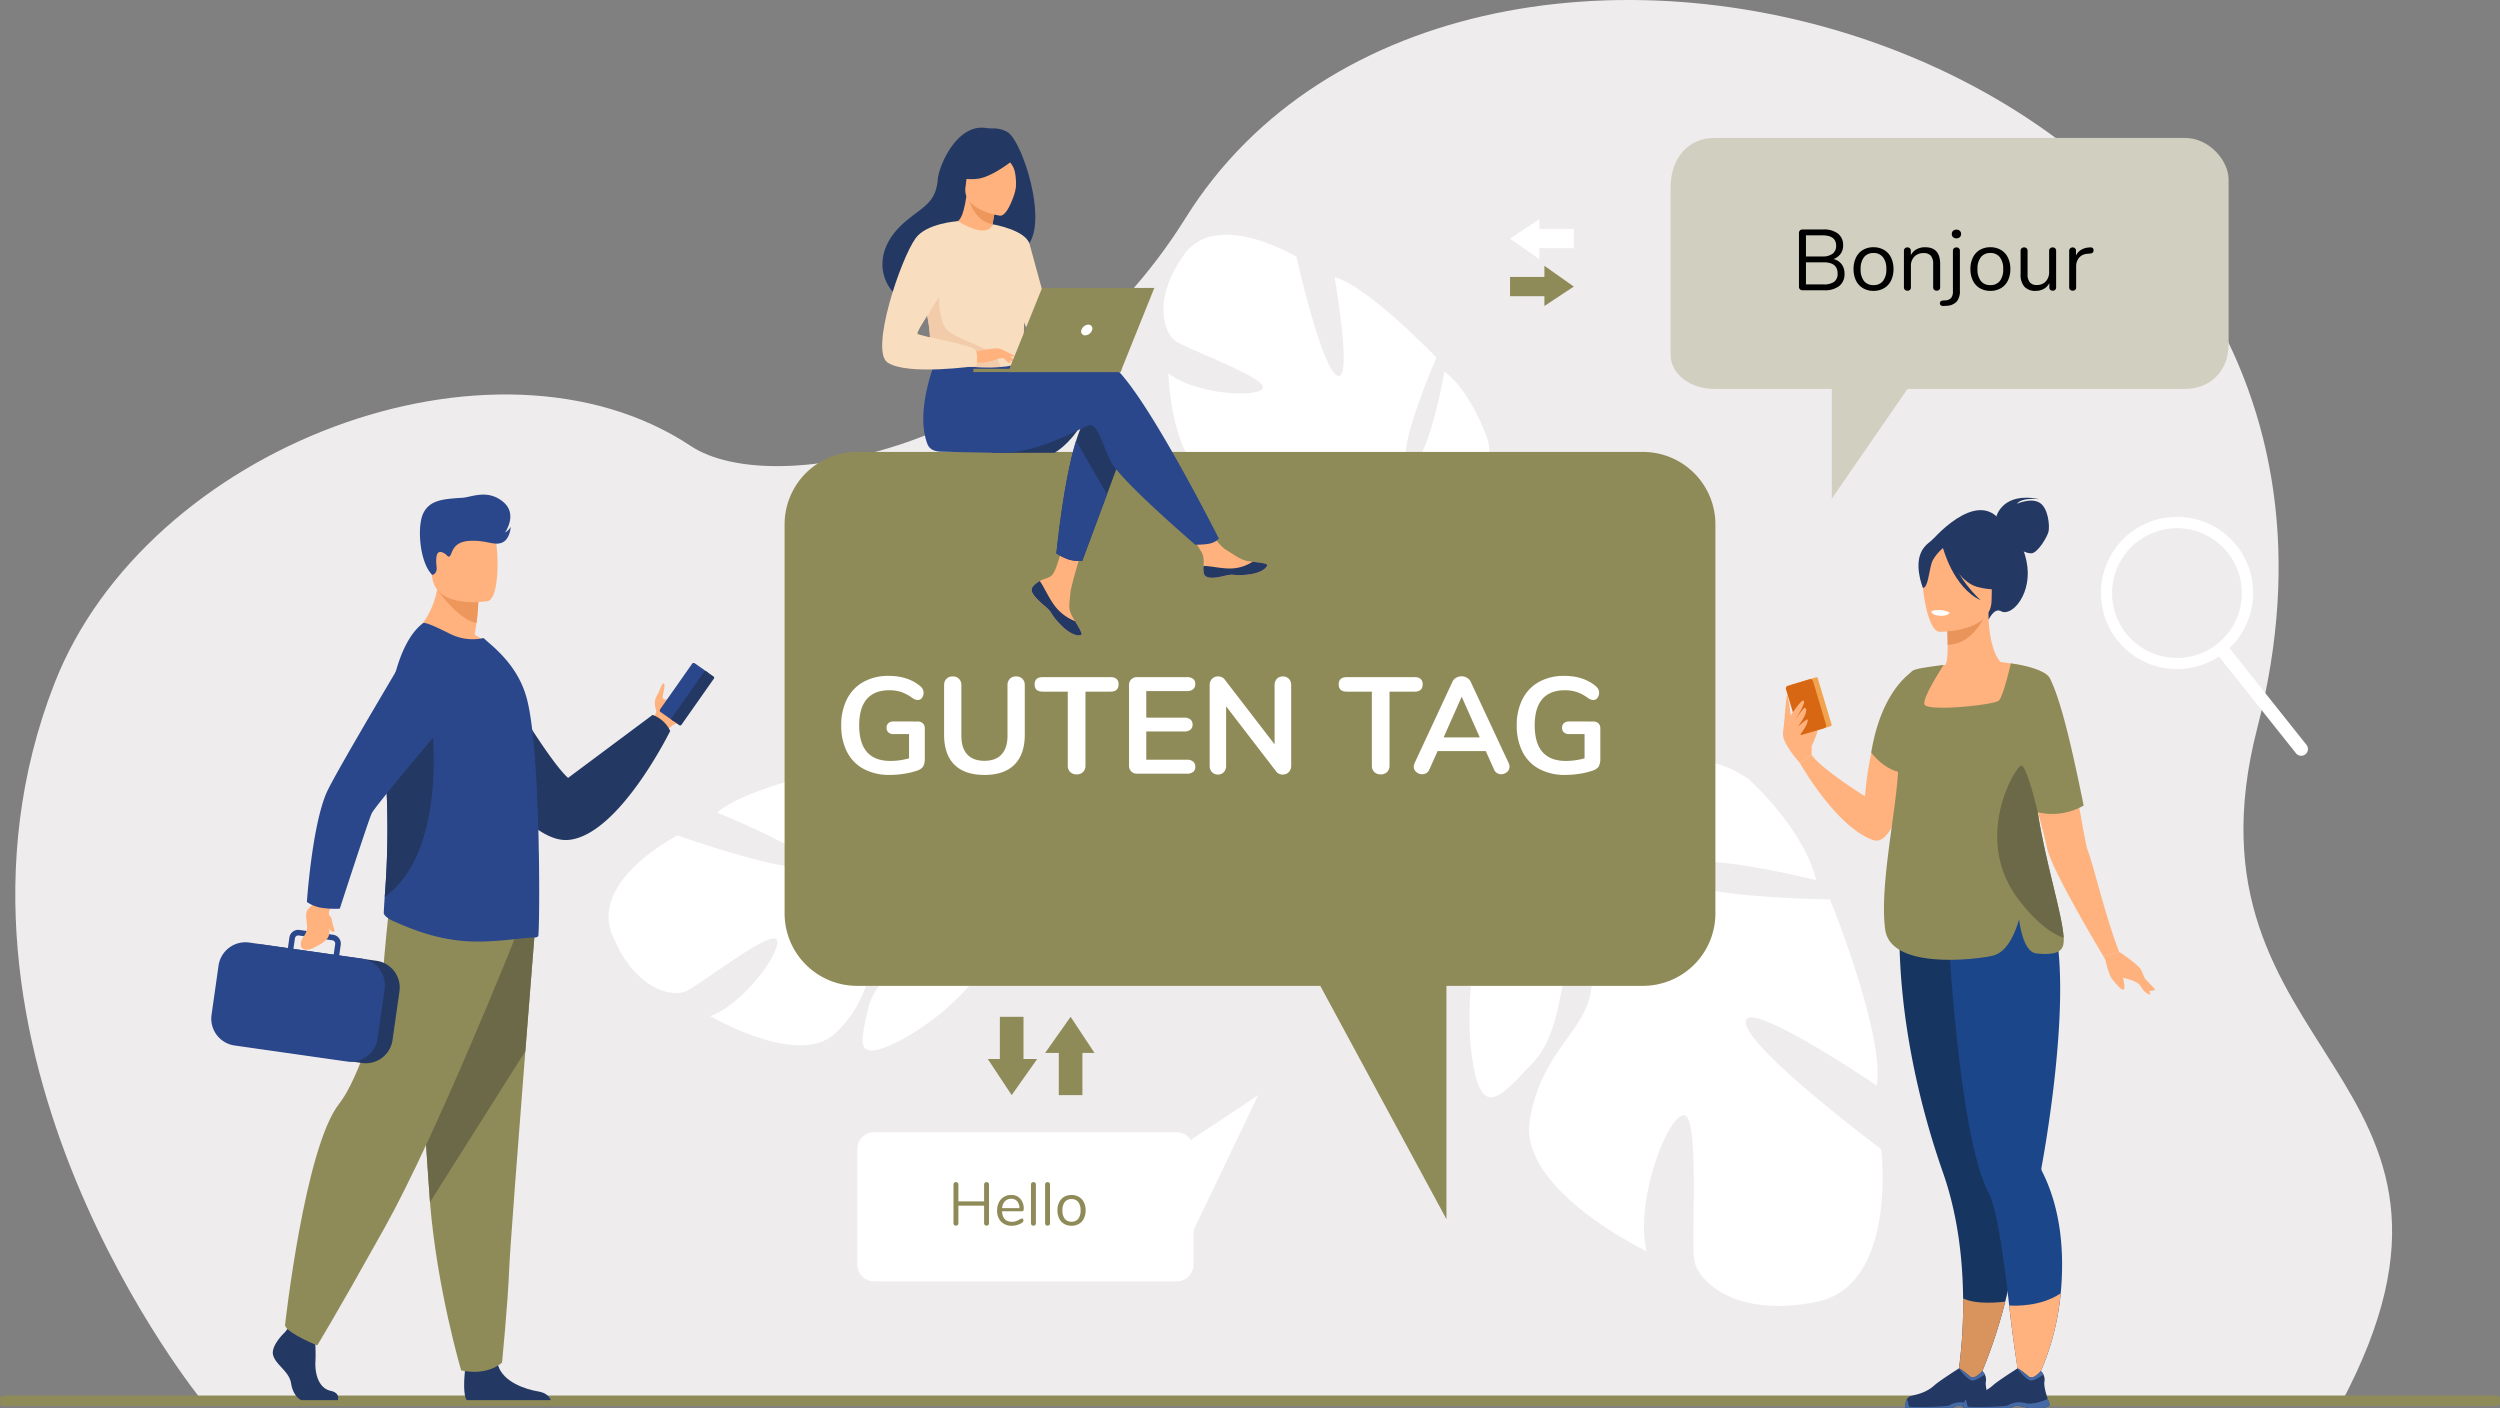 <svg xmlns="http://www.w3.org/2000/svg" xmlns:xlink="http://www.w3.org/1999/xlink" width="985.633" height="555.258" viewBox="0 0 985.633 555.258"><rect x="0" y="0" width="985.633" height="555.258" fill="#808080" stroke="none"/><defs><clipPath id="clip-path"><rect id="Rectangle_9" data-name="Rectangle 9" width="985.633" height="555.258" fill="none"></rect></clipPath></defs><g id="Groupe_3354" data-name="Groupe 3354" transform="translate(0 -0.001)"><g id="Groupe_7" data-name="Groupe 7" transform="translate(0 0.001)"><g id="Groupe_de_masques_6" data-name="Groupe de masques 6" clip-path="url(#clip-path)"><path id="Trac&#xE9;_33" data-name="Trac&#xE9; 33" d="M91.157,552.757S-23.507,413.18,32.532,269.488C69.059,175.825,206.079,124.5,283.407,175.825c32.935,21.859,138.6.737,195.016-89.76,109.634-175.859,492.259-69.057,422.6,200.946-33.71,130.663,102.593,135.412,33.141,266.022Z" transform="translate(-11.079 -0.001)" fill="#eeeced"></path><path id="Trac&#xE9;_34" data-name="Trac&#xE9; 34" d="M682.535,920.045c-8.844-21.66,25.726-39.179,25.726-39.179s44.55,15.705,51.1,11.885S723.9,871.886,723.9,871.886c10.735-9.973,51.124-18.32,51.124-18.32s26.112,38.071,31.524,32.755-24.841-32.531-24.841-32.531c13.787-5.2,34.25-.108,34.25-.108,29.363,11.32,13.31,48.439,13.31,48.439s9.334,13,28.322,21.586h0a54.465,54.465,0,0,1,9.124,4.54l-3.058,2.335q-1.314-.944-2.643-1.74a.02.02,0,0,0-.016-.01l-.039-.022c-.57-.313-1.385-.755-2.385-1.287l0,0s0,0-.005,0c-2.331-1.116-3.994-1.985-5.138-2.655l-.01-.007c-7.184-3.6-16.929-8-20.817-7.52a7.471,7.471,0,0,0-.416-1.9l.416,1.9c3.331,15.215-21.416,37.071-38.283,45.215s-13.651-.823-10.9-13.494,20.55-23.475,23.413-29.8-6.24-3.521-15.391,4.65S784.851,945.508,770.289,959,721.2,952.08,721.2,952.08c13.413-4.915,28.289-25.745,26.181-30.055s-30.614,18.049-35.957,20.354-20.048-.674-28.893-22.334" transform="translate(-441.143 -551.488)" fill="#fff"></path><path id="Trac&#xE9;_35" data-name="Trac&#xE9; 35" d="M1310.231,270.372c12.908-17.9,44.2,1,44.2,1s9.7,43.487,16.028,46.821-1.031-38.8-1.031-38.8c13.342,3.6,40.2,31.745,40.2,31.745s-17.409,39.913-10.452,41.585,13.612-36.127,13.612-36.127c11.049,8.431,17.2,27.346,17.2,27.346,5.616,29.146-32.1,34.852-32.1,34.852s-5.735,13.962-3.116,33.442h0a51.323,51.323,0,0,1,.927,9.568l-3.4-1.279c.066-1.015.092-2.01.072-2.984a.026.026,0,0,0,0-.018c0-.014,0-.028,0-.042-.035-.612-.088-1.485-.162-2.552v0s0,0,0-.005c-.272-2.422-.408-4.187-.443-5.437a.042.042,0,0,1,0-.011c-.707-7.548-2.055-17.543-4.386-20.411a7.052,7.052,0,0,0,1.314-1.284l-1.314,1.284c-10.507,10.267-40.358,1.391-55.3-8.033s-6.163-11.332,5.351-15.46,29.049,4.711,35.542,3.838-.3-6.752-11.41-9.99-20.576,5.525-38.643.615-18.994-42.722-18.994-42.722c10.635,8.274,34.731,9.766,37.126,5.926s-29.736-15.472-34.25-18.595-9.479-16.375,3.429-34.273" transform="translate(-843.291 -170.132)" fill="#fff"></path><path id="Trac&#xE9;_36" data-name="Trac&#xE9; 36" d="M1752.386,1064.612c31.939-6.566,25.4-60.182,25.4-60.182s-52.748-39.393-53.409-49.945,51.675,24.874,51.675,24.874c3.217-20.166-18.456-73.4-18.456-73.4s-64.337-.692-62.381-11.082,56.937,3.52,56.937,3.52c-4.676-20-26.449-39.738-26.449-39.738-35.887-25.212-66.408,22.172-66.408,22.172s-22.291-.721-46.965-16.042h0a75.858,75.858,0,0,0-12.335-7.041l-.331,5.352q2.113.788,4.065,1.71a.032.032,0,0,1,.024.011l.056.027c.8.418,1.949,1.017,3.342,1.763l.005,0s0,0,.007,0c3.1,1.833,5.4,3.083,7.061,3.888l.016.006c9.746,5.521,22.4,13.389,24.857,18.267a10.405,10.405,0,0,1,2.526-.994l-2.526.994c-20.2,7.949-26.3,53.557-22.646,79.4s11.545,15.166,24.078,2.145,11.234-42.007,16.341-50.231,8.919,4.494,6.558,21.428-19.9,24.39-24.219,51.715,46.089,51.463,46.089,51.463c-4.717-19.343,7.858-52.726,14.483-53.631s2.856,49.447,4.333,57.422,16.335,22.689,48.274,16.123" transform="translate(-1036.106 -551.367)" fill="#fff"></path><path id="Trac&#xE9;_37" data-name="Trac&#xE9; 37" d="M984.232,1565.859H1.4a1.405,1.405,0,0,1-1.4-1.4v-1.314a1.405,1.405,0,0,1,1.4-1.4H984.232a1.406,1.406,0,0,1,1.4,1.4v1.314a1.405,1.405,0,0,1-1.4,1.4" transform="translate(0 -1011.546)" fill="#8f8b59"></path><path id="Trac&#xE9;_38" data-name="Trac&#xE9; 38" d="M1216.441,505.76H906.606a28.57,28.57,0,0,0-28.57,28.57V687.688a28.57,28.57,0,0,0,28.57,28.57h182.619l49.748,91.987V716.258h77.468a28.571,28.571,0,0,0,28.57-28.57V534.33a28.57,28.57,0,0,0-28.57-28.57" transform="translate(-568.707 -327.583)" fill="#8f8b59"></path><path id="Trac&#xE9;_39" data-name="Trac&#xE9; 39" d="M1886.665,154.38h185.75c9.459,0,17.128,8.956,17.128,16.373v64.836c0,11.133-7.669,17.738-17.128,17.738H1962.933l-29.825,43.24v-43.24h-46.442c-9.46,0-17.128-6.013-17.128-13.43V174.059c0-12.476,7.669-19.679,17.128-19.679" transform="translate(-1210.906 -99.993)" fill="#d1cfc0"></path><path id="Trac&#xE9;_40" data-name="Trac&#xE9; 40" d="M1145.063,471.684c-4.754,8.274-10.734,11.468-10.734,11.468h-24.876s39.237-17.781,35.61-11.468" transform="translate(-718.596 -304.634)" fill="#233862"></path><path id="Trac&#xE9;_41" data-name="Trac&#xE9; 41" d="M1155.212,617.967a2.3,2.3,0,0,0-.41,2.46.018.018,0,0,0,.006.012c.594,1.64,2.554,3.471,4.831,5.3.291.235.55.448.775.646.059.052.118.1.174.156s.09.082.134.12c2.123,1.957,1.324,2.406,5.138,6.378,4.35,4.525,7.344,4.607,8.2,4.2.721-.352-.744-2.752-2.366-5.45-.079-.13-.156-.261-.236-.394-.216-.358-.431-.722-.645-1.083-1.9-3.247-1.413-4.77-.962-9.6.367-3.927,6.109-21.937,6.109-21.937l-8.335-1.435s-2.51,14.34-5.276,16.55c-1.479,1.177-3.135,1.192-4.556,2.064-.1.061-.2.123-.3.187a10.933,10.933,0,0,0-2.28,1.833" transform="translate(-747.851 -386.895)" fill="#ffb27d"></path><path id="Trac&#xE9;_42" data-name="Trac&#xE9; 42" d="M1155.212,652.189a2.3,2.3,0,0,0-.41,2.46.018.018,0,0,0,.006.012c.727,1.639,2.638,3.46,4.838,5.283.287.239.542.458.768.663.059.052.118.1.174.156s.09.082.134.12c2.123,1.957,1.324,2.406,5.138,6.377,4.35,4.526,7.344,4.607,8.2,4.2.721-.352-.744-2.752-2.366-5.45a18.533,18.533,0,0,1-7.753-5.713c-2.619-3.342-4.366-7.636-6.149-10.124-.1.061-.2.123-.3.187a10.936,10.936,0,0,0-2.28,1.833" transform="translate(-747.851 -421.117)" fill="#233862"></path><path id="Trac&#xE9;_43" data-name="Trac&#xE9; 43" d="M1334.823,608.1c.515,2.573,4.182,2.143,8.28,1.143s3.123.189,8.955-.457,7.6-2.82,7.776-3.687c.159-.769-2.722-1.041-5.813-1.4-.388-.043-.779-.091-1.169-.14-3.49-.438-6.045-2.689-9.214-4.539-3-1.752-7.484-8.888-7.484-8.888l-8,.633s4.2,6.374,5.82,9.146c.955,1.63.9,3.785.785,5.45a10.264,10.264,0,0,0,.061,2.736" transform="translate(-860.252 -382.231)" fill="#ffb27d"></path><path id="Trac&#xE9;_44" data-name="Trac&#xE9; 44" d="M1355.135,634.182c4.1-1,3.124.189,8.956-.456s7.6-2.82,7.775-3.687c.159-.77-2.722-1.041-5.813-1.4l-.029.06a16.442,16.442,0,0,1-8.352,2.6c-3.956.1-8.147-1.037-10.88-.993a10.283,10.283,0,0,0,.062,2.736c.515,2.573,4.182,2.144,8.28,1.142" transform="translate(-872.284 -407.173)" fill="#233862"></path><path id="Trac&#xE9;_45" data-name="Trac&#xE9; 45" d="M1209.641,472.4l-7.476,20.118-9.761,26.268a15.809,15.809,0,0,1-5.185-.474,22.487,22.487,0,0,1-5.014-2.441s2.71-28.2,7.766-44.395c1.3-4.155,2.748-7.517,4.35-9.409,7.837-9.263,15.321,10.333,15.321,10.333" transform="translate(-765.718 -297.672)" fill="#233862"></path><path id="Trac&#xE9;_46" data-name="Trac&#xE9; 46" d="M1105.558,397.895c-4.9-1.58-18.868.448-32.9,3.2l-2.938-4.846-30.31-2.367s-10,22.181-4.527,36.313c.805,2.077,2.8,2.954,5.523,3l0,0s18.087.441,23.945.441c15.073,0,31.9-10.361,34.078-10.8,3.563-.713,4.988,6.413,8.552,13.9s33.493,33.136,33.493,33.136,4.6.046,6.5-.667a6.4,6.4,0,0,0,2.792-1.762s-33.164-65.982-44.21-69.545" transform="translate(-669.235 -255.116)" fill="#2b478b"></path><path id="Trac&#xE9;_47" data-name="Trac&#xE9; 47" d="M1036.909,144.646a10.748,10.748,0,0,0-5.828-1.5,17.563,17.563,0,0,1-2.9-.19c-11.486-1.543-18.4,15.146-18.805,20.2-.75,9.322-5.681,10.743-12.621,16.58-13.917,11.705-9.836,25.307-2.226,30.361,4.566,3.032,12.614,0,12.614,0,.114.079,22.011-12.241,32.8-18.183,16.181-2.3,3.458-43.4-3.042-47.266" transform="translate(-639.645 -92.525)" fill="#233862"></path><path id="Trac&#xE9;_48" data-name="Trac&#xE9; 48" d="M1083.444,236.55c.048.031-5.31,1.86-8.893.273-3.37-1.49-5.924-7.035-5.874-7.038,1.533-.071,3.216-1.411,4.513-10.207l.653.234,10.978,3.95s-.8,3.522-1.31,6.876c-.433,2.816-.666,5.513-.067,5.911" transform="translate(-692.185 -142.222)" fill="#ffb27d"></path><path id="Trac&#xE9;_49" data-name="Trac&#xE9; 49" d="M1094.319,224.193s-.8,3.522-1.31,6.876c-6.305-1.135-8.78-7.417-9.668-10.826Z" transform="translate(-701.684 -142.653)" fill="#ed975d"></path><path id="Trac&#xE9;_50" data-name="Trac&#xE9; 50" d="M1093.932,192.807s-15.02-2.016-13.62-11.35.4-15.88,10.052-14.988,10.973,4.733,11.264,7.962-3.753,18.659-7.7,18.376" transform="translate(-699.662 -107.771)" fill="#ffb27d"></path><path id="Trac&#xE9;_51" data-name="Trac&#xE9; 51" d="M1093.158,167.8s-9.615,8.286-16.155,8.954-9.015-1.431-9.015-1.431a25.535,25.535,0,0,0,6.174-8.366,4.6,4.6,0,0,1,3.791-2.711c4.67-.4,13.522-.587,15.2,3.554" transform="translate(-691.74 -106.253)" fill="#233862"></path><path id="Trac&#xE9;_52" data-name="Trac&#xE9; 52" d="M1122.373,169.287s3.216,3.11,4.229,5.417c.977,2.226,1.271,7.55.492,9.664,0,0,5.012-9.745,2.174-14.479-3.009-5.02-6.9-.6-6.9-.6" transform="translate(-726.965 -108.484)" fill="#233862"></path><path id="Trac&#xE9;_53" data-name="Trac&#xE9; 53" d="M1072.394,276.789c-.454,30.4-.125,24.05-3.45,26.935-.8.694-3.054,1.109-6.019,1.3-9.322.619-25.71-.917-26.333-2.64-2.151-5.961-.633-7.813-2.426-16.94-.187-.971-.419-2.021-.69-3.165-1.5-6.268-2.952-8.4,2.355-18.471,4.813-9.122,9.812-16.526,10.262-16.258,12.7,7.537,13.721,1.2,13.721,1.2s12.8,13.2,12.581,28.034" transform="translate(-668.488 -160.337)" fill="#f9ddbf"></path><path id="Trac&#xE9;_54" data-name="Trac&#xE9; 54" d="M1202.165,514.389l-9.76,26.268a15.811,15.811,0,0,1-5.186-.474,22.489,22.489,0,0,1-5.014-2.441s2.71-28.2,7.766-44.395Z" transform="translate(-765.718 -319.543)" fill="#2b478b"></path><path id="Trac&#xE9;_55" data-name="Trac&#xE9; 55" d="M1110.783,250.973s13.065,2.215,14.6,7.84,10.563,38.694,10.563,38.694-6.642,1.193-9.71-1.875-10.676-28.467-10.676-28.467Z" transform="translate(-719.458 -162.556)" fill="#f9ddbf"></path><path id="Trac&#xE9;_56" data-name="Trac&#xE9; 56" d="M1066.739,351.433c-9.323.619-25.71-.917-26.333-2.64-2.151-5.961-.633-7.813-2.427-16.94l4.5-12.662s-.744,14.1,3.414,17.808,17.025,7.159,19.046,10.257a11.34,11.34,0,0,1,1.8,4.176" transform="translate(-672.303 -206.742)" fill="#f2ccaa"></path><path id="Trac&#xE9;_57" data-name="Trac&#xE9; 57" d="M1089.3,391.26s9.2-2.048,10.681-1.232,5.111,3.789,5.565,4.823-3.3-.785-4.526-1.113c-.791-.212-2.876.512-3.907.856-4.341,1.447-7,.7-7,.7Z" transform="translate(-705.541 -252.498)" fill="#ffb27d"></path><path id="Trac&#xE9;_58" data-name="Trac&#xE9; 58" d="M1017.037,247.547s-12.349.761-16.625,6.723c-6.018,8.393-17.956,44.165-11.114,48.935,7.705,5.372,35.067,1.406,35.067,1.406s.911-4.256-.356-6.315-21.855-5.385-22.805-6.335,11.878-18.529,11.878-21.379,3.955-23.035,3.955-23.035" transform="translate(-639.441 -160.337)" fill="#f9ddbf"></path><path id="Trac&#xE9;_59" data-name="Trac&#xE9; 59" d="M1120.878,397.648a17.8,17.8,0,0,0,2.559,2.782,1.882,1.882,0,0,0,1.04.223l-1.3-2.337Z" transform="translate(-725.997 -257.558)" fill="#ffb27d"></path><path id="Trac&#xE9;_60" data-name="Trac&#xE9; 60" d="M1119.614,390.381l5.6,2.721a1,1,0,0,1-.928.359,13.382,13.382,0,0,1-2.43-.668Z" transform="translate(-725.178 -252.851)" fill="#ffb27d"></path><path id="Trac&#xE9;_61" data-name="Trac&#xE9; 61" d="M1128.141,355.4h44.32l13.333-33.154h-44.251Z" transform="translate(-730.701 -208.721)" fill="#8f8b59"></path><path id="Trac&#xE9;_62" data-name="Trac&#xE9; 62" d="M1147.82,412.688H1089.3v1.292H1147.3Z" transform="translate(-705.541 -267.3)" fill="#8f8b59"></path><path id="Trac&#xE9;_63" data-name="Trac&#xE9; 63" d="M1214.271,365.421a1.536,1.536,0,0,0-1.505-2.11,3.023,3.023,0,0,0-2.715,2.11,1.535,1.535,0,0,0,1.5,2.11,3.025,3.025,0,0,0,2.716-2.11" transform="translate(-783.698 -235.318)" fill="#fff"></path><path id="Trac&#xE9;_64" data-name="Trac&#xE9; 64" d="M747.032,763.814c-1.505,4.048-4.115,8.745-6.853,9.914a10.6,10.6,0,0,0-4.4,3.2l-2.507-1.455-2.994-1.74s.071-.333.217-.875.369-1.29.672-2.122a2.9,2.9,0,0,0,.356-2.664,6.185,6.185,0,0,1,.51-5.169c.961-1.4,1.887-4.834,2.465-4.732,1.4.241-.688,4.967-.089,5.844a1.034,1.034,0,0,0,1.345.461c.008-.005.016-.008.024-.013,3.928-1.727,8.692-11.038,10.8-9.781.788.471,1.092,7.414.451,9.138" transform="translate(-473.004 -488.732)" fill="#ffb27d"></path><path id="Trac&#xE9;_65" data-name="Trac&#xE9; 65" d="M738.659,761.271l4.92,3.458a.775.775,0,0,0,1.076-.188l12.605-17.936a.775.775,0,0,0-.188-1.076l-4.921-3.458a.775.775,0,0,0-1.076.188L738.471,760.2a.775.775,0,0,0,.188,1.076" transform="translate(-478.22 -480.552)" fill="#2b478b"></path><path id="Trac&#xE9;_66" data-name="Trac&#xE9; 66" d="M751.589,770.319l2.885,2.027a.589.589,0,0,0,.818-.143l12.818-18.238a.59.59,0,0,0-.143-.819l-2.884-2.027a.59.59,0,0,0-.819.143L751.447,769.5a.589.589,0,0,0,.143.819" transform="translate(-486.646 -486.434)" fill="#233862"></path><path id="Trac&#xE9;_67" data-name="Trac&#xE9; 67" d="M513.831,723.771s25.039,43.672,34.122,51.708l33.307-24.832a12.156,12.156,0,0,1,6.949,6.334s-20.226,41.207-40.14,42.954S500.2,750.543,500.2,750.543Z" transform="translate(-323.985 -468.789)" fill="#233862"></path><path id="Trac&#xE9;_68" data-name="Trac&#xE9; 68" d="M330.924,1512.926H316.457c-1.821-.99-3.444-3.253-3.957-6.629-.707-4.661-5.93-7.2-7.061-11.015s4.661-9.175,4.661-9.175l.968-1.248,1.008-1.3,9.6,2.261s.238,2.287.382,5.2a66.3,66.3,0,0,1,.042,6.661c-.282,5.082,1.421,10.557,5.938,11.547,3.339.729,3.19,2.711,2.884,3.7" transform="translate(-197.739 -960.909)" fill="#233862"></path><path id="Trac&#xE9;_69" data-name="Trac&#xE9; 69" d="M553.574,1535.806H520.489c-1.591-1.942-1.005-9.107-.764-11.447.05-.471.084-.746.084-.746s11.3-9.037,12.85-2.117c.047.217.1.429.167.638,1.955,6.472,10.725,9.414,15.789,10.233,3.292.534,4.509,2.245,4.959,3.439" transform="translate(-336.429 -983.789)" fill="#233862"></path><path id="Trac&#xE9;_70" data-name="Trac&#xE9; 70" d="M510.351,1037.252s-1.715,21.4-3.732,47.132c-2.74,34.95-6.036,77.881-6.362,86.013-.563,14.122-2.825,36.712-2.825,36.712s-5.363,5.367-16.1,3.1c0,0-9.565-32.247-12.3-66.367-.042-.559-.085-1.123-.127-1.686-2.542-34.734-6.494-107.874-6.494-107.874Z" transform="translate(-299.51 -669.912)" fill="#8f8b59"></path><path id="Trac&#xE9;_71" data-name="Trac&#xE9; 71" d="M510.351,1037.252s-1.715,21.4-3.732,47.132l-37.58,59.463c-.042-.559-.085-1.123-.127-1.686-2.542-34.734-6.494-107.874-6.494-107.874Z" transform="translate(-299.51 -669.912)" fill="#6b6948"></path><path id="Trac&#xE9;_72" data-name="Trac&#xE9; 72" d="M409.582,1024.218s-30.921,77.516-51.253,113.944-26.686,46.594-26.686,46.594-11.649-4.659-12.708-7.836c0,0,7.775-70.326,21.391-87.47,7.694-9.687,16.732-38.759,17.155-48.924s2.753-30.286,2.753-30.286Z" transform="translate(-206.575 -654.336)" fill="#8f8b59"></path><path id="Trac&#xE9;_73" data-name="Trac&#xE9; 73" d="M493.735,669.916c-12.083,3.813-32.991-6.477-32.991-6.477s11.141-8.361,10.557-25.747l9.343,7.529,6.347,5.114a76.119,76.119,0,0,1-.72,8.3c-.183,1.39-.411,2.939-.7,4.633a28.913,28.913,0,0,1,8.163,6.65" transform="translate(-298.426 -413.036)" fill="#ffb27d"></path><path id="Trac&#xE9;_74" data-name="Trac&#xE9; 74" d="M506.328,663.844a76.025,76.025,0,0,1-.72,8.3c-7.032-1.207-15.009-12.572-15.009-12.572a22.405,22.405,0,0,1,9.382-.84Z" transform="translate(-317.763 -426.545)" fill="#ed975d"></path><path id="Trac&#xE9;_75" data-name="Trac&#xE9; 75" d="M501.842,612.06s-19.959,3.316-21.833-9.145-5.711-20.425,6.953-23.069,15.86,1.738,17.5,5.745,2.526,25.286-2.618,26.469" transform="translate(-309.582 -375.047)" fill="#ffb27d"></path><path id="Trac&#xE9;_76" data-name="Trac&#xE9; 76" d="M490.345,820.653a1.956,1.956,0,0,1-1.27.484c-4.538-.062-17.77,2.459-28.965,1.309-9.439-.906-17.793-3.7-26.764-7.724-1.191-.534-3.934-2-3.872-3.329.041-1.458.185-3.573.367-6.236a333.6,333.6,0,0,0,.663-43.563c-.194-3.421-.3-6.815-.308-10.157-.093-24.9,4.846-46.809,14.769-54.222.848-.607,6.051,1.936,10.832,4.294a19.786,19.786,0,0,0,13.009,1.575l4.174,3.69c5.083,4.719,10.65,11.134,13.07,20.875,2.059,8.289,3.268,23.236,3.933,38.726.3,7.019.546,14.1.607,20.816v.24c.058.666.058,1.393.058,2.059.244,17.244,0,30.918-.3,31.162" transform="translate(-278.171 -451.53)" fill="#2b478b"></path><path id="Trac&#xE9;_77" data-name="Trac&#xE9; 77" d="M430.517,873.208a333.6,333.6,0,0,0,.663-43.563c-.194-3.422-.3-6.816-.308-10.157,4.134-10.027,7.512-17.3,7.512-17.3H448.8s7.639,52.175-18.286,71.019" transform="translate(-278.847 -519.581)" fill="#233862"></path><path id="Trac&#xE9;_78" data-name="Trac&#xE9; 78" d="M262.249,1097.363l44.436,6.332a10.652,10.652,0,0,0,12.013-9.017l2.744-19.257a10.652,10.652,0,0,0-9.016-12.014l-44.437-6.332a10.652,10.652,0,0,0-12.013,9.017l-2.744,19.257a10.653,10.653,0,0,0,9.017,12.014" transform="translate(-163.951 -684.603)" fill="#233862"></path><path id="Trac&#xE9;_79" data-name="Trac&#xE9; 79" d="M304.112,1058.532v0a10.7,10.7,0,0,0-7.362-6.43h0a.011.011,0,0,1-.008,0,10.434,10.434,0,0,0-1.026-.2l-8.848-1.259.591-4.156a3.52,3.52,0,0,0-2.986-3.978l-2.308-.33-9.29-1.324-1.675-.238a3.521,3.521,0,0,0-3.978,2.986l-.591,4.156-15.273-2.177a10.7,10.7,0,0,0-12.06,9.05l-2.774,19.481a10.691,10.691,0,0,0,9.05,12.057l44.357,6.323a10.414,10.414,0,0,0,2.313.073h.008a10.492,10.492,0,0,0,3.462-.874,10.683,10.683,0,0,0,6.276-8.252l2.776-19.479a10.567,10.567,0,0,0-.652-5.425m-34.71-14.622a1.322,1.322,0,0,1,1.487-1.115l1.973.28,7.312,1.044,3.986.568a1.315,1.315,0,0,1,1.115,1.484l-.592,4.156-15.872-2.264Z" transform="translate(-153.126 -673.986)" fill="#2b478b"></path><path id="Trac&#xE9;_80" data-name="Trac&#xE9; 80" d="M350.135,1003.283s-2.334,3.109-2.427,4.351c-.627,8.418,3.219,9.583-6.74,14.259,0,0-4.251,1.622-4.324-1.678s2.95-3.355,2.4-7.976c-.638-5.33-.573-5.38,2.925-8.164l2.316-3.829Z" transform="translate(-218.045 -647.863)" fill="#ffb27d"></path><path id="Trac&#xE9;_81" data-name="Trac&#xE9; 81" d="M348.611,812.544a34.14,34.14,0,0,0,7.819.435S367.568,778.571,369,775.428s33.085-40.346,33.085-40.346l-13.185-33s-34.235,57.185-37.711,65.22c-5.745,13.279-7.738,43.049-7.738,43.049a14.333,14.333,0,0,0,5.158,2.193" transform="translate(-222.456 -454.742)" fill="#2b478b"></path><path id="Trac&#xE9;_82" data-name="Trac&#xE9; 82" d="M474.788,585.192s2.048-.342,1.718-3.163-.326-6.509,1.967-5.822,2.408,2.524,3.35,1.451.959-5.591,7.784-5.905,9.6,2.061,12.772.666,3.342-6.2,3.342-6.2a5.464,5.464,0,0,1-2.266,2.261s5.295-7.242-.835-12.208-12.381-1.715-15.929-1.5c-7.816.473-12.865.942-15.419,6.078s-1.5,19.4,3.516,24.341" transform="translate(-304.377 -358.524)" fill="#2b478b"></path><path id="Trac&#xE9;_83" data-name="Trac&#xE9; 83" d="M364.12,1019.376s2.247,2.343,2.389,3.317c.456,3.128,1.5,4.48.977,4.82-1.088.707-2.529-1.609-3.217-3.687a9.5,9.5,0,0,1-.149-4.45" transform="translate(-235.712 -660.254)" fill="#ffb27d"></path><path id="Trac&#xE9;_84" data-name="Trac&#xE9; 84" d="M2025.907,821.39c0-.213,3.129-6.685,2.134-7.183s-2.78-.422-2.986.711.853,6.471.853,6.471" transform="translate(-1311.617 -527.176)" fill="#ffb27d"></path><path id="Trac&#xE9;_85" data-name="Trac&#xE9; 85" d="M2160.135,583.554s18.352-22.053,28.068-7.942c0,0,7.248,3.007,9.869,15.344,2.675,12.588-5.7,22.155-10.024,19.791-2.776-1.516-4.877,3.342-4.877,3.342Z" transform="translate(-1399.127 -369.772)" fill="#233862"></path><path id="Trac&#xE9;_86" data-name="Trac&#xE9; 86" d="M2042.867,817.988c-14.59-5.375-28.643-30.342-28.643-30.342l4.6-3.221c3.833,5.606,21.074,16.37,21.074,16.37.394-4.724.965-9.011,1.67-12.893,4.787-26.387,15.736-34.2,18.676-35.863a6.575,6.575,0,0,1,.742-.375s-.01.194-.032.562c-.042.794-.136,2.394-.29,4.587-1.139,16.337-5.608,65.67-17.8,61.174" transform="translate(-1304.62 -486.856)" fill="#ffb27d"></path><path id="Trac&#xE9;_87" data-name="Trac&#xE9; 87" d="M2234.113,564.362s2.468-9.87,16.963-6.786c0,0-6.939-.874-8.841,1.8,0,0,5.5-2.519,8.944-.411s4.01,9.2,3.5,11.36-4.318,8.585-6.837,8.585-5.5-2.21-5.5-2.21Z" transform="translate(-1447.043 -360.758)" fill="#233862"></path><path id="Trac&#xE9;_88" data-name="Trac&#xE9; 88" d="M2187.328,802.019c-7.208-16.165-10.656-20.735-10.776-25.822-.1-4.022,1.888-8.362,5.74-19a39.714,39.714,0,0,0,1.918-7.692c3.046-20.514-8.816-42.69-16.189-44.2-2.051-.542-5.529-7.952-5.486-19.891l-.924.182-15.524,3.074s.353,4.886.364,9.488c.01,3.836-.221,7.471-1.09,7.929-1.118.1-1.778.168-1.778.168s-12.944,17.977-14.032,34.7,10.366,23.984-.086,57.4c-10.672,34.124,61.846,12.606,57.864,3.673" transform="translate(-1378.566 -443.943)" fill="#ffb27d"></path><path id="Trac&#xE9;_89" data-name="Trac&#xE9; 89" d="M2178.621,689s.353,4.886.364,9.488c8.687-.245,13.279-8.17,15.16-12.562Z" transform="translate(-1411.101 -444.278)" fill="#e8945b"></path><path id="Trac&#xE9;_90" data-name="Trac&#xE9; 90" d="M2177.773,622.483s4.553-7.194,5.646-13.344c.78-4.392-1.456-20.67-17.814-18.326a22.224,22.224,0,0,0-9.216,3.485c-3.552,2.4-8.677,7.577-2.946,21.781l1.488,4.8Z" transform="translate(-1393.125 -382.523)" fill="#233862"></path><path id="Trac&#xE9;_91" data-name="Trac&#xE9; 91" d="M2157.8,643.259s20.555.339,20.569-12.465,2.676-21.383-10.447-22.141-15.678,4.125-16.722,8.4,1.253,25.79,6.6,26.208" transform="translate(-1393.18 -394.176)" fill="#ffb27d"></path><path id="Trac&#xE9;_92" data-name="Trac&#xE9; 92" d="M2172.545,603.123s5.627,15.021,14.264,17.242,12.384-.093,12.384-.093a24.456,24.456,0,0,1-8-14.45s-14.4-9.848-18.649-2.7" transform="translate(-1407.165 -388.96)" fill="#233862"></path><path id="Trac&#xE9;_93" data-name="Trac&#xE9; 93" d="M2157.371,606.865s-4.2,3.354-5.228,6.614-1.486,9.972-3.442,9.744c0,0-4.24-10.21.525-15.985,5.053-6.124,8.145-.373,8.145-.373" transform="translate(-1390.595 -391.483)" fill="#233862"></path><path id="Trac&#xE9;_94" data-name="Trac&#xE9; 94" d="M2167.388,1179.388a203.147,203.147,0,0,1-12.956,36.342l-6.778-.47a191.631,191.631,0,0,0,3.133-37.179c-.134-14.937-1.981-32.591-7.884-49.447-20.281-57.923-17-100.079-17-100.079l38.14,4.461,1.777.208c.159,17.516.611,41.3,1.006,59.894.349,16.724.656,29.253.656,29.253,7.333,15.792,4.67,38.084-.091,57.016" transform="translate(-1376.826 -666.199)" fill="#163560"></path><path id="Trac&#xE9;_95" data-name="Trac&#xE9; 95" d="M2285.015,855.05l-6.17,1.851s-20.356-33.774-22.208-42.562c-.6-2.861-2.083-8.587-3.811-15-3.574-13.285-8.187-29.539-8.187-29.539l-1.52-6.58-5.181-22.44s9.921,1.014,15.725,3.44c1.922.8,3.387,1.759,3.9,2.882,4.263,9.374,8.52,33.032,11.511,49.909,1.667,9.406,2.939,16.707,3.6,18.254,1.851,4.316,7.506,28.066,12.338,39.786" transform="translate(-1449.521 -479.805)" fill="#ffb27d"></path><path id="Trac&#xE9;_96" data-name="Trac&#xE9; 96" d="M2223.456,1161.336c-2.193,23.4-11.849,38.538-11.849,38.538l-3.238,2.355s-3.065-16.489-5.234-36.107c-2.067-18.646-4.9-38.377-8.1-44.4-12.719-23.884-16.547-114.049-16.547-114.049l38.669-1.918c3.889,6.538,5.584,17.261,5.987,29.454,1.017,30.772-6.217,70.9-7.3,76.7a.027.027,0,0,1,0,.014,2.024,2.024,0,0,0,.254,1.3c7.693,15.23,8.806,32.654,7.361,48.114" transform="translate(-1411.013 -651.433)" fill="#1c468a"></path><path id="Trac&#xE9;_97" data-name="Trac&#xE9; 97" d="M2174.289,605.29s4.009,15.73,14.907,20.768c0,0-10.9-9.664-11.823-20.048s-3.083-.72-3.083-.72" transform="translate(-1408.295 -389.4)" fill="#233862"></path><path id="Trac&#xE9;_98" data-name="Trac&#xE9; 98" d="M2179.184,850.615a9.182,9.182,0,0,1-.24,3.091c-.823,2.589-3.648,3.769-10.48,3.062-4.175-.435-6.036-7.432-6.867-13.4q-3.761,12.81-10.557,14.34c-6.624,1.473-40.03,5.535-42.216-10.345-2.406-17.467,4.8-48.394,5.193-65.069a82.484,82.484,0,0,1-1.212-15.453c.279-11.879,3.766-18.537,6.446-21.218.759-.583,1.52-.947,4.567-1.469,1.559-.265,3.716-.572,6.774-.975a11.367,11.367,0,0,1,1.22-.094c-.565,1.01-8.131,12.467-7.542,15.413.619,3.084,27.453.308,29.3-1.388s4.779-14.686,4.779-14.686,9.5,1.038,14.149,4.419l-.049.06a3.92,3.92,0,0,1,1.222,1.285c4.959,9.442,9.912,33.269,13.394,50.266a24.748,24.748,0,0,1-18.105,2.652c2.992,19.575,9.777,40.592,10.222,49.51" transform="translate(-1365.575 -480.87)" fill="#8f8b59"></path><path id="Trac&#xE9;_99" data-name="Trac&#xE9; 99" d="M2006.563,814.625c0-.635.532-9.816-1.1-11.745s-4.971-4.672-6.02-4.587-5.155,5.538-3.921,9.718,6.442,9.835,6.442,9.835Z" transform="translate(-1292.356 -517.057)" fill="#ffb27d"></path><path id="Trac&#xE9;_100" data-name="Trac&#xE9; 100" d="M2019.659,777.272l-9.515,2.852a.6.6,0,0,1-.743-.4l-5.437-18.143a.6.6,0,0,1,.4-.743l9.514-2.851a.6.6,0,0,1,.743.4l5.438,18.143a.6.6,0,0,1-.4.743" transform="translate(-1297.958 -490.934)" fill="#f1a34f"></path><path id="Trac&#xE9;_101" data-name="Trac&#xE9; 101" d="M2013.661,779.339l-8.63,2.587a1.058,1.058,0,0,1-1.318-.71l-5.173-17.258a1.058,1.058,0,0,1,.71-1.318l8.63-2.587a1.059,1.059,0,0,1,1.318.71l5.173,17.258a1.059,1.059,0,0,1-.71,1.318" transform="translate(-1294.433 -492.261)" fill="#d86713"></path><path id="Trac&#xE9;_102" data-name="Trac&#xE9; 102" d="M2268.777,1447.372c-2.194,23.4-11.85,38.538-11.85,38.538l-3.3,3s-3.006-17.137-5.175-36.754c2.286.166,12.358.533,20.321-4.786" transform="translate(-1456.333 -937.468)" fill="#ffb27d"></path><path id="Trac&#xE9;_103" data-name="Trac&#xE9; 103" d="M2207.743,1454.293a203.062,203.062,0,0,1-12.956,36.342l-6.778-.47a191.554,191.554,0,0,0,3.133-37.179c2.3,1.158,7.047,2.335,16.6,1.307" transform="translate(-1417.181 -941.104)" fill="#d9935c"></path><path id="Trac&#xE9;_104" data-name="Trac&#xE9; 104" d="M2162.334,1547.147h-4.327c-1.45-.228-2.521-.648-4.007-.842a4.013,4.013,0,0,0-3.5.842.548.548,0,0,0-.04.043h-18.383c-.462-.66-.019-2.19.417-3.315a2.619,2.619,0,0,1,1.721-1.573c1.949-.564,5.792-1.067,9.312-4.253,1.981-1.789,9.561-6.579,9.561-6.579l.04-.009c.166,0,.959.246,4.407,3.158,1.782,1.5,4.821-2.122,4.821-2.122a4.338,4.338,0,0,1,1,1.351,4.567,4.567,0,0,1,.395,2.822c-.275,1.656.61,4.734,1.317,6.816.428,1.262.789,2.156.789,2.156s.207,1.04-3.516,1.506" transform="translate(-1380.825 -991.933)" fill="#233862"></path><path id="Trac&#xE9;_105" data-name="Trac&#xE9; 105" d="M2202.337,1533.848c-1.033.728-3.213,2.162-4.661,2.35-1.952.256-5.6-4.729-5.6-4.729l.04-.009c.167,0,.959.246,4.407,3.158,1.783,1.5,4.821-2.122,4.821-2.122a4.321,4.321,0,0,1,1,1.351" transform="translate(-1419.813 -991.933)" fill="#466aa5"></path><path id="Trac&#xE9;_106" data-name="Trac&#xE9; 106" d="M2162.334,1569.256h-4.327c-1.45-.228-2.521-.648-4.007-.842a4.013,4.013,0,0,0-3.5.842.515.515,0,0,0-.04.043h-18.383c-.462-.66-.019-2.19.417-3.316.559-.5.716,2.156,1.024,2.579s15,.154,15.844-.463a8.872,8.872,0,0,1,6.94-.849c3.087.737,7.637-1.153,8.762-1.656.428,1.262.789,2.156.789,2.156s.207,1.04-3.516,1.505" transform="translate(-1380.825 -1014.042)" fill="#466aa5"></path><path id="Trac&#xE9;_107" data-name="Trac&#xE9; 107" d="M2227.882,1547.147h-4.327c-1.45-.228-2.52-.648-4.007-.842a4.01,4.01,0,0,0-3.5.842.464.464,0,0,0-.041.043h-18.382c-.463-.66-.018-2.19.417-3.315a2.616,2.616,0,0,1,1.721-1.573c1.949-.564,5.792-1.067,9.312-4.253,1.979-1.789,9.561-6.579,9.561-6.579l.04-.009c.167,0,.959.246,4.408,3.158,1.783,1.5,4.821-2.122,4.821-2.122a4.332,4.332,0,0,1,1,1.351,4.573,4.573,0,0,1,.394,2.822c-.274,1.656.61,4.734,1.317,6.816.429,1.262.789,2.156.789,2.156s.207,1.04-3.515,1.506" transform="translate(-1423.28 -991.933)" fill="#233862"></path><path id="Trac&#xE9;_108" data-name="Trac&#xE9; 108" d="M2267.886,1533.848c-1.034.728-3.215,2.162-4.661,2.35-1.953.256-5.6-4.729-5.6-4.729l.04-.009c.167,0,.959.246,4.407,3.158,1.783,1.5,4.82-2.122,4.82-2.122a4.327,4.327,0,0,1,1,1.351" transform="translate(-1462.269 -991.933)" fill="#466aa5"></path><path id="Trac&#xE9;_109" data-name="Trac&#xE9; 109" d="M2227.882,1569.256h-4.327c-1.45-.228-2.52-.648-4.007-.842a4.01,4.01,0,0,0-3.5.842.441.441,0,0,0-.041.043h-18.382c-.463-.66-.018-2.19.417-3.316.558-.5.715,2.156,1.024,2.579s15,.154,15.844-.463a8.874,8.874,0,0,1,6.94-.849c3.087.737,7.636-1.153,8.762-1.656.429,1.262.789,2.156.789,2.156s.207,1.04-3.515,1.505" transform="translate(-1423.28 -1014.042)" fill="#466aa5"></path><path id="Trac&#xE9;_110" data-name="Trac&#xE9; 110" d="M2261.27,924.664c-4.588-1.533-10.477-5.609-17.548-14.746-18.719-24.2-1.589-52.629.707-53.159s6.619,18.4,6.619,18.4c2.992,19.575,9.777,40.592,10.222,49.51" transform="translate(-1447.661 -554.919)" fill="#6b6948"></path><path id="Trac&#xE9;_111" data-name="Trac&#xE9; 111" d="M2111.163,749.964s-12.819,6.451-17.09,32.484c0,0,4.2,5.755,10.113,7.453a11.85,11.85,0,0,0,2.632.451c7.261.387,4.344-40.387,4.344-40.387" transform="translate(-1356.339 -485.755)" fill="#8f8b59"></path><path id="Trac&#xE9;_112" data-name="Trac&#xE9; 112" d="M2004.281,789.688s3.962-6.1,4.93-5.757c1.382.484-3.592,8.22-3.592,8.22s3.686-5.781,4.262-5.347c1.311.991-.777,4.623-2.847,7.408,0,0,3.706-3.394,3.827-2.783.423,2.141-4.069,7.329-4.069,7.329l-2.511-5.734Z" transform="translate(-1298.18 -507.747)" fill="#ffb27d"></path><path id="Trac&#xE9;_113" data-name="Trac&#xE9; 113" d="M1995.846,790.6c.191-.746,1.158-15.3,1.573-13.922s1.4,9.014,1.4,9.014Z" transform="translate(-1292.717 -502.996)" fill="#ffb27d"></path><path id="Trac&#xE9;_114" data-name="Trac&#xE9; 114" d="M2168.609,683.678s-.355,1.509-4.109,1.276c0,0-3.152-.195-3.054-1.853a10.14,10.14,0,0,1,7.164.577" transform="translate(-1399.974 -442.196)" fill="#fff"></path><path id="Trac&#xE9;_115" data-name="Trac&#xE9; 115" d="M2360.221,1065.14s7.444,4.949,8.582,7.035,3.792,9.766,3.792,9.766-1.9.285-3.792-3.034-8.155-3.034-10.24-4.836-4.513-7.081-4.513-7.081Z" transform="translate(-1524.727 -689.895)" fill="#ffb27d"></path><path id="Trac&#xE9;_116" data-name="Trac&#xE9; 116" d="M2356.348,1075.028s1.238,5.827,2.755,7.534,3.6,4.551,4.457,3.792-.949-7.111-.949-7.111Z" transform="translate(-1526.215 -696.3)" fill="#ffb27d"></path><path id="Trac&#xE9;_117" data-name="Trac&#xE9; 117" d="M2392.967,1086.994c.189.284,6.732,7.238,6.732,7.238s-2.371,1.074-3.035,0-3.7-7.238-3.7-7.238" transform="translate(-1549.933 -704.05)" fill="#ffb27d"></path><path id="Trac&#xE9;_118" data-name="Trac&#xE9; 118" d="M1085.293,1325.874H966.01a6.677,6.677,0,0,1-6.657-6.658v-45.5a6.677,6.677,0,0,1,6.657-6.657h119.283a6.677,6.677,0,0,1,6.657,6.657v45.5a6.677,6.677,0,0,1-6.657,6.658" transform="translate(-621.376 -820.679)" fill="#fff"></path><path id="Trac&#xE9;_119" data-name="Trac&#xE9; 119" d="M1327.825,1244.4l28.246-18.758-28.246,59.029Z" transform="translate(-860.037 -793.851)" fill="#fff"></path><path id="Union_5" data-name="Union 5" d="M76.846,93.11l-30.3-38.067a30.013,30.013,0,1,1,4.15-3.3l30.3,38.066a2.652,2.652,0,1,1-4.149,3.3Zm-62.755-83.1A25.573,25.573,0,1,0,29.975,4.465,25.575,25.575,0,0,0,14.091,10.013Z" transform="translate(828.289 203.789)" fill="#fff" stroke="rgba(0,0,0,0)" stroke-miterlimit="10" stroke-width="1"></path><path id="Union_2" data-name="Union 2" d="M5.389,30.869V14.227H0L10.047,0,19.46,14.227H14.705V30.869Z" transform="translate(412.044 400.884)" fill="#8f8b59" stroke="rgba(0,0,0,0)" stroke-miterlimit="10" stroke-width="1"></path><path id="Union_1" data-name="Union 1" d="M0,16.643H19.462L9.414,30.869Zm4.755,0V0h9.317V16.643Z" transform="translate(389.444 400.884)" fill="#8f8b59" stroke="rgba(0,0,0,0)" stroke-miterlimit="10" stroke-width="1"></path><path id="Union_3" data-name="Union 3" d="M13.553,0,25.139,8.182,13.553,15.848ZM0,11.976V4.389H13.553v7.587Z" transform="translate(595.332 104.797)" fill="#8f8b59" stroke="rgba(0,0,0,0)" stroke-miterlimit="10" stroke-width="1"></path><path id="Union_4" data-name="Union 4" d="M0,7.666,11.585,0V3.872H25.139v7.587H11.585v4.389Z" transform="translate(595.332 86.393)" fill="#fff" stroke="rgba(0,0,0,0)" stroke-miterlimit="10" stroke-width="1"></path></g></g><path id="Trac&#xE9;_913" data-name="Trac&#xE9; 913" d="M16.558-12.308a5.706,5.706,0,0,1,3.213,2.04,6,6,0,0,1,1.139,3.74,5.878,5.878,0,0,1-2.074,4.845A9.113,9.113,0,0,1,12.954,0H4.386A1.438,1.438,0,0,1,3.349-.374a1.3,1.3,0,0,1-.391-.986V-22.61a1.3,1.3,0,0,1,.391-.986,1.438,1.438,0,0,1,1.037-.374H12.58a8.985,8.985,0,0,1,5.746,1.632,5.581,5.581,0,0,1,2.04,4.624,5.553,5.553,0,0,1-1,3.332A5.926,5.926,0,0,1,16.558-12.308ZM5.712-13.328h6.46a6.457,6.457,0,0,0,4.063-1.088,3.79,3.79,0,0,0,1.377-3.162q0-4.08-5.44-4.08H5.712Zm6.97,11.016a6.8,6.8,0,0,0,4.165-1.037A3.844,3.844,0,0,0,18.19-6.6q0-4.42-5.508-4.42H5.712v8.7ZM32.334.238A7.971,7.971,0,0,1,28.2-.816a7.024,7.024,0,0,1-2.754-3.009,10.1,10.1,0,0,1-.969-4.539,10.1,10.1,0,0,1,.969-4.539A7.024,7.024,0,0,1,28.2-15.912a7.971,7.971,0,0,1,4.131-1.054,8.063,8.063,0,0,1,4.148,1.054A6.992,6.992,0,0,1,39.253-12.9a10.1,10.1,0,0,1,.969,4.539,10.1,10.1,0,0,1-.969,4.539A6.992,6.992,0,0,1,36.482-.816,8.063,8.063,0,0,1,32.334.238Zm0-2.278a4.557,4.557,0,0,0,3.757-1.615A7.332,7.332,0,0,0,37.4-8.364a7.29,7.29,0,0,0-1.326-4.675,4.526,4.526,0,0,0-3.74-1.649,4.526,4.526,0,0,0-3.74,1.649,7.29,7.29,0,0,0-1.326,4.675,7.344,7.344,0,0,0,1.309,4.692A4.536,4.536,0,0,0,32.334-2.04ZM52.666-16.966q5.95,0,5.95,6.562V-1.19a1.356,1.356,0,0,1-.357,1,1.356,1.356,0,0,1-1,.357,1.416,1.416,0,0,1-1.02-.357,1.321,1.321,0,0,1-.374-1v-9.044a5.132,5.132,0,0,0-.9-3.366,3.583,3.583,0,0,0-2.873-1.054A4.85,4.85,0,0,0,48.45-13.26a5.172,5.172,0,0,0-1.36,3.774v8.3a1.356,1.356,0,0,1-.357,1,1.356,1.356,0,0,1-1,.357,1.416,1.416,0,0,1-1.02-.357,1.321,1.321,0,0,1-.374-1V-15.538a1.333,1.333,0,0,1,.374-.986,1.378,1.378,0,0,1,1.02-.374,1.276,1.276,0,0,1,.969.374,1.323,1.323,0,0,1,.357.952v1.734a5.575,5.575,0,0,1,2.278-2.329A6.834,6.834,0,0,1,52.666-16.966ZM60.214,6.188a1.99,1.99,0,0,1-1.275-.221.979.979,0,0,1-.425-.867q0-.918,1.19-1.054l.952-.068a3.188,3.188,0,0,0,2.261-.918A3.986,3.986,0,0,0,63.648.374V-15.538a1.29,1.29,0,0,1,.391-1,1.43,1.43,0,0,1,1-.357,1.369,1.369,0,0,1,.986.357,1.321,1.321,0,0,1,.374,1V.2a6.262,6.262,0,0,1-1.275,4.284A5.657,5.657,0,0,1,61.166,6.12Zm4.828-26.656a1.865,1.865,0,0,1-1.326-.476,1.64,1.64,0,0,1-.51-1.258,1.6,1.6,0,0,1,.51-1.224,1.865,1.865,0,0,1,1.326-.476,1.865,1.865,0,0,1,1.326.476,1.6,1.6,0,0,1,.51,1.224,1.64,1.64,0,0,1-.51,1.258A1.865,1.865,0,0,1,65.042-20.468ZM78.4.238A7.971,7.971,0,0,1,74.273-.816a7.024,7.024,0,0,1-2.754-3.009,10.1,10.1,0,0,1-.969-4.539,10.1,10.1,0,0,1,.969-4.539,7.024,7.024,0,0,1,2.754-3.009A7.971,7.971,0,0,1,78.4-16.966a8.063,8.063,0,0,1,4.148,1.054A6.992,6.992,0,0,1,85.323-12.9a10.1,10.1,0,0,1,.969,4.539,10.1,10.1,0,0,1-.969,4.539A6.992,6.992,0,0,1,82.552-.816,8.063,8.063,0,0,1,78.4.238Zm0-2.278a4.557,4.557,0,0,0,3.757-1.615A7.332,7.332,0,0,0,83.47-8.364a7.29,7.29,0,0,0-1.326-4.675,4.526,4.526,0,0,0-3.74-1.649,4.526,4.526,0,0,0-3.74,1.649,7.29,7.29,0,0,0-1.326,4.675,7.344,7.344,0,0,0,1.309,4.692A4.536,4.536,0,0,0,78.4-2.04ZM102.986-16.9a1.321,1.321,0,0,1,1,.374,1.369,1.369,0,0,1,.357.986V-1.156a1.323,1.323,0,0,1-.357.952,1.321,1.321,0,0,1-1,.374,1.309,1.309,0,0,1-.969-.357,1.264,1.264,0,0,1-.357-.935v-1.7A5.389,5.389,0,0,1,99.467-.544a6.446,6.446,0,0,1-3.179.782,5.712,5.712,0,0,1-4.454-1.649,7.042,7.042,0,0,1-1.5-4.879v-9.248a1.333,1.333,0,0,1,.374-.986,1.378,1.378,0,0,1,1.02-.374,1.321,1.321,0,0,1,1,.374,1.369,1.369,0,0,1,.357.986v9.18a4.94,4.94,0,0,0,.884,3.247,3.468,3.468,0,0,0,2.788,1.037,4.581,4.581,0,0,0,3.5-1.411,5.215,5.215,0,0,0,1.326-3.723v-8.33a1.333,1.333,0,0,1,.374-.986A1.378,1.378,0,0,1,102.986-16.9Zm14.688,0q1.428-.1,1.428,1.156a1.209,1.209,0,0,1-.306.867,1.626,1.626,0,0,1-1.054.391l-1.02.1a4.585,4.585,0,0,0-3.383,1.615,5.219,5.219,0,0,0-1.1,3.315V-1.19a1.31,1.31,0,0,1-.374,1.02,1.409,1.409,0,0,1-.986.34,1.43,1.43,0,0,1-1-.357,1.29,1.29,0,0,1-.391-1V-15.538a1.262,1.262,0,0,1,.408-1,1.446,1.446,0,0,1,.986-.357,1.279,1.279,0,0,1,.918.357,1.276,1.276,0,0,1,.374.969v1.9a5.162,5.162,0,0,1,2.023-2.278,6.846,6.846,0,0,1,3.009-.918Z" transform="translate(706.293 114.44)"></path><path id="Trac&#xE9;_914" data-name="Trac&#xE9; 914" d="M15.144-17.04a.91.91,0,0,1,.708.276,1.043,1.043,0,0,1,.252.732V-.888a1.043,1.043,0,0,1-.252.732.91.91,0,0,1-.708.276.949.949,0,0,1-.72-.276,1.015,1.015,0,0,1-.264-.732V-7.752H4.032V-.888a1.015,1.015,0,0,1-.264.732.949.949,0,0,1-.72.276A.91.91,0,0,1,2.34-.156a1.043,1.043,0,0,1-.252-.732V-16.032a1.043,1.043,0,0,1,.252-.732.91.91,0,0,1,.708-.276.949.949,0,0,1,.72.276,1.015,1.015,0,0,1,.264.732v6.6H14.16v-6.6a1.015,1.015,0,0,1,.264-.732A.949.949,0,0,1,15.144-17.04ZM29.04-2.712A.591.591,0,0,1,29.5-2.5a.8.8,0,0,1,.192.552q0,.6-.84,1.1a7.265,7.265,0,0,1-1.824.756,7.358,7.358,0,0,1-1.872.252A5.716,5.716,0,0,1,20.868-1.44,6.08,6.08,0,0,1,19.3-5.88a6.969,6.969,0,0,1,.7-3.18,5.193,5.193,0,0,1,1.956-2.148,5.4,5.4,0,0,1,2.868-.768,4.641,4.641,0,0,1,3.624,1.488,5.79,5.79,0,0,1,1.344,4.032,1.034,1.034,0,0,1-.192.7.8.8,0,0,1-.624.216H21.24q.216,4.128,3.912,4.128a4.585,4.585,0,0,0,1.608-.252,10.455,10.455,0,0,0,1.44-.684A2.283,2.283,0,0,1,29.04-2.712Zm-4.2-7.752a3.257,3.257,0,0,0-2.46.96,4.387,4.387,0,0,0-1.092,2.712H28.08a4.157,4.157,0,0,0-.888-2.724A2.978,2.978,0,0,0,24.84-10.464ZM33.624.12a1.009,1.009,0,0,1-.708-.252A.91.91,0,0,1,32.64-.84V-16.08a.91.91,0,0,1,.276-.708,1.009,1.009,0,0,1,.708-.252.977.977,0,0,1,.684.252.91.91,0,0,1,.276.708V-.84a.91.91,0,0,1-.276.708A.977.977,0,0,1,33.624.12Zm5.568,0a1.009,1.009,0,0,1-.708-.252.91.91,0,0,1-.276-.708V-16.08a.91.91,0,0,1,.276-.708,1.009,1.009,0,0,1,.708-.252.977.977,0,0,1,.684.252.91.91,0,0,1,.276.708V-.84a.91.91,0,0,1-.276.708A.977.977,0,0,1,39.192.12Zm9.432.048a5.627,5.627,0,0,1-2.916-.744A4.958,4.958,0,0,1,43.764-2.7a7.128,7.128,0,0,1-.684-3.2,7.128,7.128,0,0,1,.684-3.2,4.958,4.958,0,0,1,1.944-2.124,5.627,5.627,0,0,1,2.916-.744,5.691,5.691,0,0,1,2.928.744,4.936,4.936,0,0,1,1.956,2.124,7.128,7.128,0,0,1,.684,3.2,7.128,7.128,0,0,1-.684,3.2A4.936,4.936,0,0,1,51.552-.576,5.691,5.691,0,0,1,48.624.168Zm0-1.608a3.216,3.216,0,0,0,2.652-1.14A5.176,5.176,0,0,0,52.2-5.9a5.146,5.146,0,0,0-.936-3.3,3.2,3.2,0,0,0-2.64-1.164A3.2,3.2,0,0,0,45.984-9.2a5.146,5.146,0,0,0-.936,3.3,5.184,5.184,0,0,0,.924,3.312A3.2,3.2,0,0,0,48.624-1.44Z" transform="translate(373.82 483.099)" fill="#8f8b59"></path><path id="Trac&#xE9;_912" data-name="Trac&#xE9; 912" d="M33.1-20.574a2.757,2.757,0,0,1,2,.729,2.542,2.542,0,0,1,.756,1.917v11.61a6.943,6.943,0,0,1-.648,3.51,4.738,4.738,0,0,1-2.646,1.674A27.885,27.885,0,0,1,27.54.054a36.918,36.918,0,0,1-5.508.432A21.254,21.254,0,0,1,11.826-1.836,15.692,15.692,0,0,1,5.211-8.559a22.444,22.444,0,0,1-2.295-10.5,22.194,22.194,0,0,1,2.295-10.4,16.023,16.023,0,0,1,6.507-6.75,20.078,20.078,0,0,1,9.936-2.349q7.614,0,12.474,4.1a4.208,4.208,0,0,1,.945,1.188,3.105,3.105,0,0,1,.3,1.4,3.1,3.1,0,0,1-.648,2,1.946,1.946,0,0,1-1.566.81,2.957,2.957,0,0,1-1.08-.189,6.131,6.131,0,0,1-1.134-.621,17.188,17.188,0,0,0-4.428-2.349,14.829,14.829,0,0,0-4.644-.675q-5.886,0-8.883,3.483t-3,10.341q0,14.04,12.312,14.04a27.182,27.182,0,0,0,7.344-1.026v-9.558h-6.1a2.943,2.943,0,0,1-2.025-.648,2.328,2.328,0,0,1-.729-1.836,2.328,2.328,0,0,1,.729-1.836,2.943,2.943,0,0,1,2.025-.648ZM59.4.486q-7.83,0-11.88-4.05T43.47-15.39V-34.884a3.45,3.45,0,0,1,.918-2.511,3.3,3.3,0,0,1,2.484-.945,3.3,3.3,0,0,1,2.484.945,3.45,3.45,0,0,1,.918,2.511v19.872q0,4.914,2.322,7.425t6.8,2.511q4.428,0,6.75-2.538t2.322-7.4V-34.884A3.45,3.45,0,0,1,69.39-37.4a3.3,3.3,0,0,1,2.484-.945,3.3,3.3,0,0,1,2.484.945,3.45,3.45,0,0,1,.918,2.511V-15.39q0,7.722-4.05,11.8T59.4.486ZM95.742.27a3.466,3.466,0,0,1-2.565-.945,3.394,3.394,0,0,1-.945-2.511v-29.16H82.4q-3.24,0-3.24-2.862T82.4-38.07h26.622q3.24,0,3.24,2.862t-3.24,2.862H99.2v29.16a3.394,3.394,0,0,1-.945,2.511A3.394,3.394,0,0,1,95.742.27ZM119.718,0a3.381,3.381,0,0,1-2.457-.864,3.228,3.228,0,0,1-.891-2.43V-34.776a3.228,3.228,0,0,1,.891-2.43,3.381,3.381,0,0,1,2.457-.864h19.494a3.758,3.758,0,0,1,2.43.7,2.427,2.427,0,0,1,.864,2,2.569,2.569,0,0,1-.864,2.079,3.66,3.66,0,0,1-2.43.729H123.174v10.476h14.958a3.758,3.758,0,0,1,2.43.7,2.489,2.489,0,0,1,.864,2.052,2.427,2.427,0,0,1-.864,2,3.758,3.758,0,0,1-2.43.7H123.174V-5.508h16.038a3.66,3.66,0,0,1,2.43.729,2.569,2.569,0,0,1,.864,2.079,2.427,2.427,0,0,1-.864,2,3.758,3.758,0,0,1-2.43.7Zm57.294-38.34a3.145,3.145,0,0,1,2.4.945,3.511,3.511,0,0,1,.891,2.511v31.7a3.545,3.545,0,0,1-.918,2.538,3.121,3.121,0,0,1-2.376.972,3.089,3.089,0,0,1-2.646-1.242l-19.71-25.65V-3.186a3.678,3.678,0,0,1-.864,2.538,3.016,3.016,0,0,1-2.376.972,3.016,3.016,0,0,1-2.376-.972,3.678,3.678,0,0,1-.864-2.538v-31.7a3.45,3.45,0,0,1,.918-2.511,3.234,3.234,0,0,1,2.43-.945,3.034,3.034,0,0,1,2.592,1.242l19.656,25.542V-34.884a3.511,3.511,0,0,1,.891-2.511A3.078,3.078,0,0,1,177.012-38.34ZM215.622.27a3.466,3.466,0,0,1-2.565-.945,3.394,3.394,0,0,1-.945-2.511v-29.16h-9.828q-3.24,0-3.24-2.862t3.24-2.862h26.622q3.24,0,3.24,2.862t-3.24,2.862h-9.828v29.16a3.394,3.394,0,0,1-.945,2.511A3.394,3.394,0,0,1,215.622.27Zm50.436-4.428a3.326,3.326,0,0,1,.324,1.4,2.684,2.684,0,0,1-1,2.106,3.407,3.407,0,0,1-2.3.864,3.068,3.068,0,0,1-1.62-.459,3.062,3.062,0,0,1-1.188-1.431L257.04-8.91H238.032l-3.24,7.236A3.062,3.062,0,0,1,233.6-.243a3.163,3.163,0,0,1-1.674.459,3.44,3.44,0,0,1-2.268-.864,2.657,2.657,0,0,1-1.026-2.106,3.326,3.326,0,0,1,.324-1.4l14.9-32.022a3.484,3.484,0,0,1,1.485-1.647,4.253,4.253,0,0,1,2.133-.567,4.253,4.253,0,0,1,2.133.567A3.484,3.484,0,0,1,251.1-36.18ZM254.664-14.31l-7.128-16.038L240.408-14.31Zm44.766-6.264a2.757,2.757,0,0,1,2,.729,2.542,2.542,0,0,1,.756,1.917v11.61a6.943,6.943,0,0,1-.648,3.51,4.738,4.738,0,0,1-2.646,1.674A27.885,27.885,0,0,1,293.868.054a36.917,36.917,0,0,1-5.508.432,21.254,21.254,0,0,1-10.206-2.322,15.692,15.692,0,0,1-6.615-6.723,22.444,22.444,0,0,1-2.3-10.5,22.194,22.194,0,0,1,2.3-10.4,16.023,16.023,0,0,1,6.507-6.75,20.078,20.078,0,0,1,9.936-2.349q7.614,0,12.474,4.1a4.207,4.207,0,0,1,.945,1.188,3.105,3.105,0,0,1,.3,1.4,3.1,3.1,0,0,1-.648,2,1.946,1.946,0,0,1-1.566.81,2.958,2.958,0,0,1-1.08-.189,6.13,6.13,0,0,1-1.134-.621,17.188,17.188,0,0,0-4.428-2.349,14.829,14.829,0,0,0-4.644-.675q-5.886,0-8.883,3.483t-3,10.341q0,14.04,12.312,14.04a27.182,27.182,0,0,0,7.344-1.026v-9.558h-6.1a2.943,2.943,0,0,1-2.025-.648,2.328,2.328,0,0,1-.729-1.836,2.328,2.328,0,0,1,.729-1.836,2.943,2.943,0,0,1,2.025-.648Z" transform="translate(328.745 305.03)" fill="#fff"></path></g></svg>